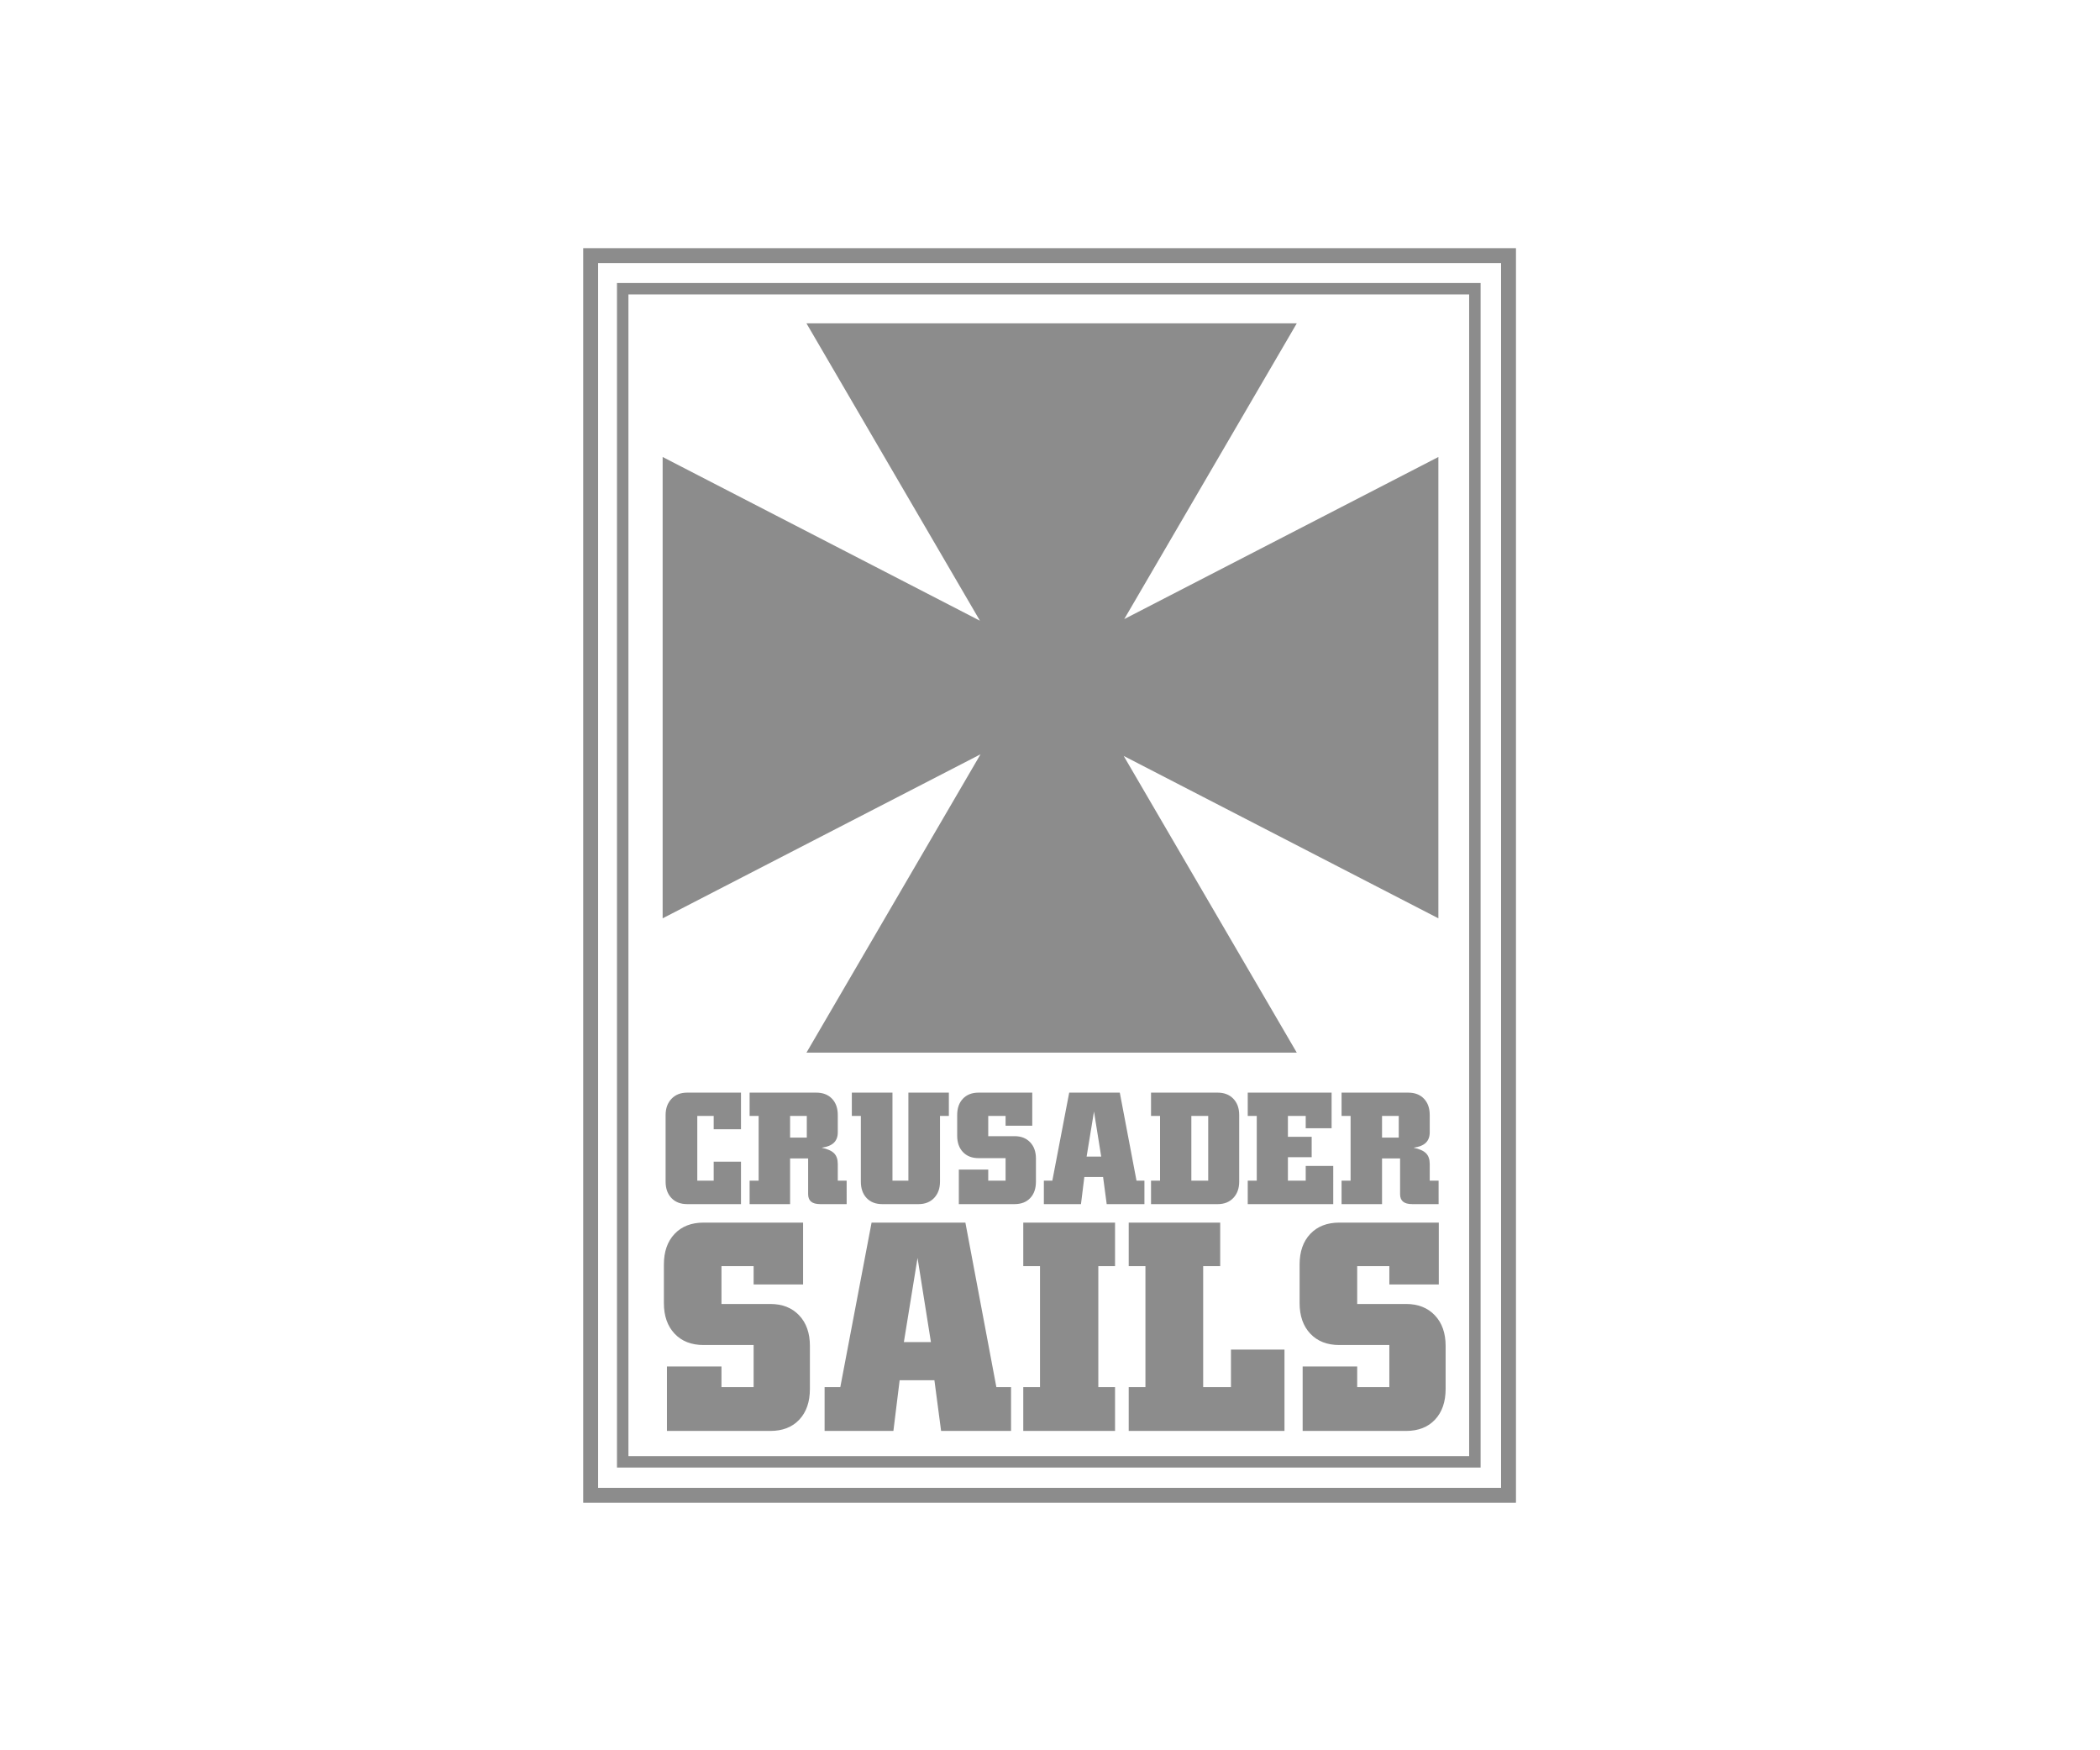 <?xml version="1.0" encoding="UTF-8"?>
<svg xmlns="http://www.w3.org/2000/svg" xml:space="preserve" style="fill-rule:evenodd;clip-rule:evenodd;stroke-linejoin:round;stroke-miterlimit:2" viewBox="0 0 300 250">
  <path d="M0 0h300v250H0z" style="fill:none"></path>
  <path d="M220 47.651V160H95V47.651h125Zm-1.996 1.335H96.996v109.679h121.008V48.986Z" style="fill-opacity:.45" transform="matrix(1.066 0 0 1.595 -17.954 -40.556)"></path>
  <path d="M220 47.651V160H95V47.651h125Zm-1.658 1.087H96.658v110.175h121.684V48.738Z" style="fill-opacity:.45" transform="matrix(.987 0 0 1.506 -5.626 -31.34)"></path>
  <path d="M97.485 330c-6.926 0-12.407-2.127-16.442-6.38-4.036-4.254-6.053-9.953-6.053-17.096v-69.367c0-6.98 2.045-12.624 6.135-16.932 4.09-4.308 9.543-6.462 16.36-6.462h56.114v38.2h-28.466v-13.906h-17.096v67.485h17.096v-19.796h28.466V330H97.485Zm107.321-69.366h17.423v-22.577h-17.423v22.577Zm27.321-46.871c6.871 0 12.324 2.099 16.36 6.298 4.035 4.199 6.053 9.898 6.053 17.096v17.996c0 4.581-1.35 8.194-4.049 10.839-2.7 2.645-6.967 4.376-12.802 5.194 6.162 1.309 10.511 3.258 13.047 5.849 2.536 2.59 3.804 6.285 3.804 11.084v17.423h9.243V330h-27.484c-4.309 0-7.499-.859-9.571-2.577-2.072-1.717-3.108-4.321-3.108-7.812v-37.218h-18.814V330h-42.209v-24.458h9.407v-67.485h-9.407v-24.294h69.53Zm128.998 92.761c0 7.034-2.032 12.706-6.094 17.014-4.063 4.308-9.503 6.462-16.319 6.462h-37.874c-6.816 0-12.229-2.113-16.237-6.339-4.008-4.227-6.012-9.939-6.012-17.137v-68.467h-9.407v-24.294h42.372v91.779h16.606v-91.779h42.208v24.294h-9.243v68.467Zm40.245-24.459c-6.871 0-12.311-2.113-16.319-6.339-4.008-4.226-6.012-9.911-6.012-17.055v-21.514c0-7.198 2.004-12.897 6.012-17.096 4.008-4.199 9.448-6.298 16.319-6.298h55.951v34.519h-27.812v-10.225h-18.078v21.105h27.485c6.762 0 12.161 2.113 16.196 6.339 4.036 4.226 6.054 9.911 6.054 17.055v23.968c0 7.252-1.991 12.978-5.972 17.177-3.981 4.199-9.407 6.299-16.278 6.299h-58.159v-35.992h30.674v11.534h18.078v-23.477H401.37Zm112.638-1.636h15.215l-7.526-46.953-7.689 46.953ZM469.427 330v-24.458h8.835l17.587-91.779h52.76l17.424 91.779h8.261V330h-39.345l-3.763-28.303h-19.55L508.119 330h-38.692Zm111.739 0v-24.458h9.407v-67.485h-9.407v-24.294h69.529c6.762 0 12.188 2.113 16.278 6.339 4.09 4.227 6.135 9.912 6.135 17.055v69.367c0 7.034-2.031 12.706-6.094 17.014-4.062 4.308-9.502 6.462-16.319 6.462h-69.529Zm42.045-24.458h17.587v-67.485h-17.587v67.485ZM682.025 330v-24.458h9.406v-67.485h-9.406v-24.294h87.443V250.9h-26.994v-12.843h-18.568v21.759h24.785v21.268h-24.785v24.458h18.568v-15.378h28.712V330h-89.161Zm140.04-69.366h17.424v-22.577h-17.424v22.577Zm27.322-46.871c6.871 0 12.324 2.099 16.359 6.298 4.036 4.199 6.054 9.898 6.054 17.096v17.996c0 4.581-1.35 8.194-4.049 10.839-2.7 2.645-6.967 4.376-12.802 5.194 6.162 1.309 10.511 3.258 13.047 5.849 2.536 2.59 3.804 6.285 3.804 11.084v17.423h9.243V330h-27.485c-4.308 0-7.498-.859-9.57-2.577-2.073-1.717-3.109-4.321-3.109-7.812v-37.218h-18.814V330h-42.208v-24.458h9.407v-67.485h-9.407v-24.294h69.53Z" style="fill-opacity:.45;fill-rule:nonzero" transform="matrix(.137 0 0 .137 84.812 126.78)"></path>
  <path d="M97.321 282.065c-6.871 0-12.311-2.113-16.319-6.339-4.008-4.226-6.012-9.911-6.012-17.055v-21.514c0-7.198 2.004-12.897 6.012-17.096 4.008-4.199 9.448-6.298 16.319-6.298h55.951v34.519H125.46v-10.225h-18.078v21.105h27.485c6.762 0 12.161 2.113 16.196 6.339 4.036 4.226 6.054 9.911 6.054 17.055v23.968c0 7.252-1.991 12.978-5.972 17.177-3.981 4.199-9.407 6.299-16.278 6.299H76.708v-35.992h30.674v11.534h18.078v-23.477H97.321Zm112.638-1.636h15.215l-7.526-46.953-7.689 46.953ZM165.378 330v-24.458h8.835l17.587-91.779h52.76l17.424 91.779h8.261V330H230.9l-3.763-28.303h-19.55L204.07 330h-38.692Zm163.354-116.237v24.294h-9.407v67.485h9.407V330h-51.615v-24.458h9.407v-67.485h-9.407v-24.294h51.615ZM336.421 330v-24.458h9.407v-67.485h-9.407v-24.294h51.452v24.294h-9.57v67.485h15.623v-20.941h30.103V330h-87.608Zm118.446-47.935c-6.871 0-12.311-2.113-16.319-6.339-4.008-4.226-6.012-9.911-6.012-17.055v-21.514c0-7.198 2.004-12.897 6.012-17.096 4.008-4.199 9.448-6.298 16.319-6.298h55.951v34.519h-27.812v-10.225h-18.078v21.105h27.485c6.762 0 12.161 2.113 16.196 6.339 4.036 4.226 6.054 9.911 6.054 17.055v23.968c0 7.252-1.991 12.978-5.972 17.177-3.981 4.199-9.407 6.299-16.278 6.299h-58.159v-35.992h30.674v11.534h18.078v-23.477h-28.139Z" style="fill-opacity:.45;fill-rule:nonzero" transform="matrix(.254 0 0 .256 75.794 119.907)"></path>
  <path d="m279.27 250.425-138.443 71.429V120.955l138.197 71.302L203.47 62.763h213.545l-75.138 128.781 136.814-70.589v200.899l-137.06-70.715 75.384 129.203H203.47l75.8-129.917Z" style="fill-opacity:.45" transform="translate(48.472 25.6) scale(.328)"></path>
</svg>
